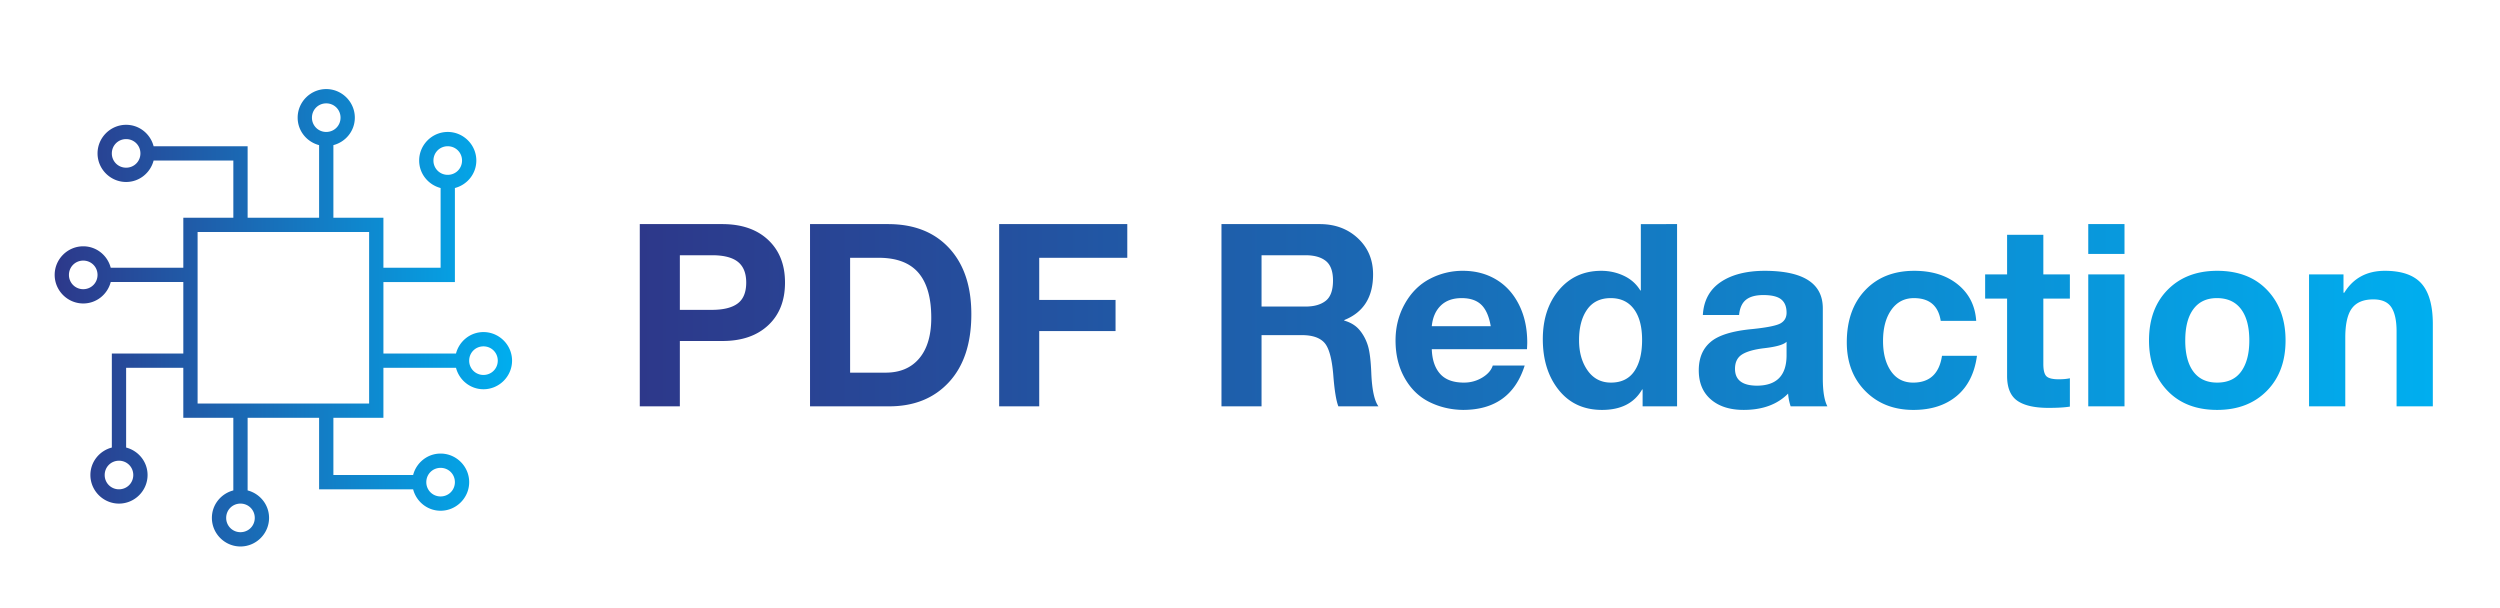 <svg xmlns="http://www.w3.org/2000/svg" width="345.067" height="83.978" class="looka-1j8o68f" viewBox="0 0 388.81 94.623"><defs><linearGradient id="a" x1="18" x2="82" y1="18" y2="18" gradientTransform="translate(-11.506 -6.156) scale(1.112)" gradientUnits="userSpaceOnUse"><stop offset="0" stop-color="#2d388a"/><stop offset="1" stop-color="#00aeef"/></linearGradient><linearGradient id="b" x1=".444" x2="45.673" y1="17.769" y2="17.769" gradientTransform="matrix(6.166 0 0 .639 96.763 23.5)" gradientUnits="userSpaceOnUse"><stop offset="0" stop-color="#2d388a"/><stop offset="1" stop-color="#00aeef"/></linearGradient></defs><path fill="url(#a)" d="M50.74 13.852c-2.443 0-4.447 2.004-4.447 4.446 0 2.06 1.423 3.776 3.335 4.273v11.288H38.512V22.744H23.89c-.497-1.912-2.212-3.334-4.273-3.334-2.442 0-4.446 2.004-4.446 4.446 0 2.442 2.004 4.446 4.446 4.446 2.06 0 3.776-1.423 4.273-3.335h12.4v8.892h-7.78v7.781h-11.29c-.496-1.912-2.211-3.334-4.272-3.334-2.442 0-4.446 2.004-4.446 4.446 0 2.442 2.004 4.446 4.446 4.446 2.06 0 3.776-1.423 4.273-3.335h11.289V54.98H17.393v14.623c-1.912.497-3.334 2.212-3.334 4.273 0 2.442 2.004 4.446 4.446 4.446 2.442 0 4.446-2.004 4.446-4.446 0-2.06-1.423-3.776-3.335-4.273v-12.4h8.893v7.78h7.78v11.289c-1.912.497-3.334 2.212-3.334 4.273 0 2.442 2.004 4.446 4.446 4.446 2.442 0 4.446-2.004 4.446-4.446 0-2.06-1.423-3.776-3.335-4.273V64.982h11.116v11.116H64.25c.497 1.911 2.212 3.334 4.273 3.334 2.442 0 4.446-2.004 4.446-4.446 0-2.442-2.004-4.446-4.446-4.446-2.06 0-3.776 1.423-4.273 3.335h-12.4v-8.893h7.78v-7.78h11.29c.496 1.911 2.211 3.334 4.272 3.334 2.442 0 4.446-2.004 4.446-4.446 0-2.442-2.004-4.446-4.446-4.446-2.06 0-3.776 1.423-4.273 3.335H59.631V43.863h11.116V29.24c1.912-.497 3.334-2.212 3.334-4.273 0-2.442-2.004-4.446-4.446-4.446-2.442 0-4.446 2.004-4.446 4.446 0 2.06 1.423 3.776 3.335 4.273v12.4H59.63v-7.78h-7.78V22.57c1.912-.496 3.334-2.211 3.334-4.272 0-2.442-2.004-4.446-4.446-4.446zm0 2.223c1.24 0 2.222.983 2.222 2.223 0 1.24-.982 2.223-2.223 2.223a2.207 2.207 0 0 1-2.223-2.223c0-1.24.983-2.223 2.223-2.223zm-31.124 5.558c1.24 0 2.223.982 2.223 2.223 0 1.24-.982 2.223-2.223 2.223a2.207 2.207 0 0 1-2.223-2.223c0-1.24.983-2.223 2.223-2.223zm50.02 1.111c1.24 0 2.222.983 2.222 2.223 0 1.24-.982 2.223-2.223 2.223a2.207 2.207 0 0 1-2.223-2.223c0-1.24.983-2.223 2.223-2.223zM30.731 36.083h26.676v26.676H30.732zm-17.785 4.446c1.24 0 2.223.982 2.223 2.223 0 1.24-.982 2.223-2.223 2.223a2.207 2.207 0 0 1-2.223-2.223c0-1.24.983-2.223 2.223-2.223zm62.246 13.338c1.24 0 2.223.983 2.223 2.223 0 1.24-.983 2.223-2.223 2.223a2.207 2.207 0 0 1-2.223-2.223c0-1.24.982-2.223 2.223-2.223zM18.505 71.652c1.24 0 2.223.982 2.223 2.223 0 1.24-.983 2.223-2.223 2.223a2.207 2.207 0 0 1-2.223-2.223c0-1.24.982-2.223 2.223-2.223zm50.019 1.111c1.24 0 2.223.983 2.223 2.223 0 1.24-.983 2.223-2.223 2.223a2.207 2.207 0 0 1-2.223-2.223c0-1.24.982-2.223 2.223-2.223zM37.4 78.321c1.24 0 2.223.982 2.223 2.223 0 1.24-.983 2.223-2.223 2.223a2.207 2.207 0 0 1-2.223-2.223c0-1.24.982-2.223 2.223-2.223z" style="font-style:normal;font-variant:normal;font-weight:400;font-stretch:normal;font-size:medium;line-height:normal;font-family:Sans;-inkscape-font-specification:Sans;text-indent:0;text-align:start;text-decoration:none;text-decoration-line:none;letter-spacing:normal;word-spacing:normal;text-transform:none;writing-mode:lr-tb;direction:ltr;baseline-shift:baseline;text-anchor:start;display:inline;overflow:visible;visibility:visible;opacity:1;fill:url(#a);fill-opacity:1;stroke:none;stroke-width:2.223;marker:none;enable-background:accumulate"/><path fill="url(#b)" d="M112.323 34.852c3.017 0 5.399.82 7.145 2.461 1.747 1.642 2.62 3.85 2.62 6.63 0 2.804-.873 5.021-2.62 6.649-1.746 1.627-4.114 2.44-7.105 2.44h-6.63v10.163h-6.232V34.852Zm-1.627 13.338c1.8 0 3.142-.331 4.029-.992s1.33-1.747 1.33-3.255c0-1.455-.431-2.527-1.29-3.216-.86-.688-2.204-1.032-4.03-1.032h-5.001v8.495zm27.43-13.338c4.022 0 7.184 1.245 9.487 3.732 2.302 2.487 3.453 5.914 3.453 10.28 0 4.526-1.157 8.045-3.473 10.56-2.317 2.515-5.419 3.771-9.309 3.771h-12.306V34.852Zm-.398 23.103c2.25 0 3.996-.74 5.24-2.223 1.245-1.482 1.866-3.586 1.866-6.311 0-3.122-.669-5.459-2.005-7.007-1.336-1.548-3.394-2.322-6.172-2.322h-4.446v17.863zm37.592-23.103v5.24h-13.695v6.55h11.87v4.843h-11.87v11.71h-6.232V34.852Zm29.93 0c2.382 0 4.361.735 5.935 2.203 1.574 1.47 2.362 3.34 2.362 5.617 0 3.547-1.495 5.915-4.486 7.106v.08c1.007.291 1.793.773 2.362 1.448.57.675.999 1.463 1.29 2.362.292.9.477 2.342.556 4.327.105 2.594.476 4.327 1.112 5.2h-6.233c-.343-.873-.609-2.515-.794-4.922-.212-2.54-.674-4.202-1.389-4.982-.714-.78-1.88-1.171-3.493-1.171H196.2v11.075h-6.232V34.852Zm-2.183 12.822c1.324 0 2.362-.298 3.116-.893.755-.596 1.132-1.647 1.132-3.156 0-1.429-.371-2.441-1.112-3.037-.74-.595-1.8-.893-3.175-.893H196.2v7.979zm24.453-5.557c1.931 0 3.652.45 5.16 1.35 1.509.898 2.694 2.202 3.553 3.91.86 1.706 1.29 3.671 1.29 5.894 0 .212-.014.556-.04 1.032h-14.806c.054 1.642.482 2.918 1.29 3.83.808.914 2.044 1.37 3.712 1.37a5.412 5.412 0 0 0 2.838-.774c.86-.516 1.409-1.145 1.647-1.885h4.962c-1.455 4.604-4.658 6.907-9.606 6.907-1.88-.026-3.618-.437-5.22-1.23-1.602-.795-2.878-2.031-3.83-3.712-.953-1.681-1.43-3.633-1.43-5.855 0-2.09.482-3.996 1.45-5.717.966-1.72 2.248-3.003 3.85-3.85a10.909 10.909 0 0 1 5.18-1.27zm4.327 8.614c-.264-1.535-.755-2.646-1.47-3.335-.714-.689-1.732-1.032-3.056-1.032-1.375 0-2.46.391-3.255 1.171-.794.78-1.256 1.846-1.39 3.196zm28.977-15.879v28.343h-5.358v-2.62h-.08c-1.217 2.118-3.295 3.176-6.232 3.176-2.832 0-5.075-1.032-6.729-3.097-1.653-2.064-2.48-4.697-2.48-7.899 0-3.122.84-5.676 2.52-7.661 1.681-1.985 3.87-2.977 6.57-2.977 1.244 0 2.415.258 3.513.774 1.097.516 1.95 1.276 2.56 2.282h.08v-10.32Zm-15.243 18.062c0 1.88.443 3.447 1.33 4.704.887 1.256 2.098 1.885 3.632 1.885 1.614 0 2.825-.59 3.632-1.766.808-1.177 1.211-2.799 1.211-4.863 0-2.064-.423-3.666-1.27-4.803-.848-1.137-2.05-1.707-3.612-1.707-1.614 0-2.839.596-3.672 1.786-.834 1.191-1.25 2.78-1.25 4.764zm28.938-10.797c5.98.025 8.972 1.97 8.972 5.835v10.876c0 2.011.238 3.468.714 4.367h-5.716a8.253 8.253 0 0 1-.397-1.985c-1.667 1.693-3.97 2.54-6.907 2.54-2.144 0-3.845-.541-5.1-1.627-1.257-1.085-1.886-2.594-1.886-4.525 0-1.88.595-3.335 1.786-4.367 1.217-1.085 3.428-1.772 6.629-2.064 2.277-.238 3.717-.536 4.327-.893.61-.357.913-.907.913-1.647 0-.927-.278-1.614-.834-2.064-.556-.451-1.482-.675-2.778-.675-1.191 0-2.09.244-2.7.734-.61.49-.966 1.276-1.072 2.362h-5.636c.133-2.249 1.058-3.956 2.778-5.12 1.721-1.166 4.024-1.747 6.907-1.747zm-4.684 15.243c0 1.746 1.151 2.62 3.454 2.62 3.017-.026 4.539-1.574 4.565-4.645v-2.183c-.45.45-1.588.78-3.414.992-1.588.185-2.753.51-3.493.973-.74.462-1.112 1.21-1.112 2.243zm27.867-15.243c2.778 0 5.041.708 6.788 2.123 1.746 1.416 2.699 3.301 2.858 5.657h-5.518c-.371-2.356-1.76-3.533-4.168-3.533-1.483 0-2.654.61-3.513 1.826-.86 1.217-1.29 2.832-1.29 4.843 0 1.931.41 3.493 1.23 4.684.82 1.19 1.971 1.786 3.454 1.786 2.566 0 4.063-1.389 4.485-4.168h5.439c-.371 2.725-1.423 4.81-3.156 6.252-1.733 1.443-3.976 2.164-6.728 2.164-3.043 0-5.532-.973-7.463-2.918-1.931-1.945-2.898-4.48-2.898-7.602 0-3.388.953-6.087 2.858-8.097 1.905-2.011 4.446-3.017 7.622-3.017zm20.086-5.597v6.152h4.128v3.771h-4.128v10.163c0 .952.158 1.587.476 1.905.318.317.953.476 1.905.476.69 0 1.27-.053 1.747-.159v4.407c-.794.133-1.905.198-3.334.198-2.17 0-3.785-.371-4.843-1.111-1.058-.74-1.588-2.025-1.588-3.85V46.442h-3.414v-3.77h3.414V36.52Zm12.623-1.668v4.645h-5.637v-4.645zm0 7.82v20.523h-5.637V42.672Zm14.41-.555c3.28 0 5.874.998 7.78 2.997 1.905 1.998 2.858 4.61 2.858 7.84 0 3.255-.973 5.869-2.918 7.84-1.945 1.97-4.52 2.957-7.72 2.957-3.256 0-5.836-.999-7.741-2.997-1.906-1.999-2.858-4.599-2.858-7.8 0-3.31.972-5.94 2.917-7.9 1.945-1.959 4.506-2.937 7.681-2.937zm-4.963 10.837c0 2.09.423 3.705 1.27 4.842.848 1.138 2.079 1.707 3.692 1.707 1.668 0 2.918-.581 3.752-1.746.833-1.165 1.25-2.765 1.25-4.803 0-2.118-.43-3.746-1.29-4.883-.86-1.137-2.11-1.707-3.751-1.707-1.588 0-2.805.57-3.652 1.707-.848 1.137-1.27 2.765-1.27 4.883zM370.9 42.117c2.62 0 4.52.66 5.697 1.984 1.177 1.324 1.766 3.428 1.766 6.312v12.782h-5.637v-11.63c0-1.694-.272-2.952-.813-3.772-.542-.82-1.475-1.23-2.799-1.23-1.534 0-2.646.462-3.334 1.389-.69.927-1.033 2.447-1.033 4.565v10.678h-5.636V42.672h5.359v2.858h.119c1.403-2.276 3.507-3.413 6.311-3.413z" style="fill:url(#b);stroke-width:1.985"/></svg>